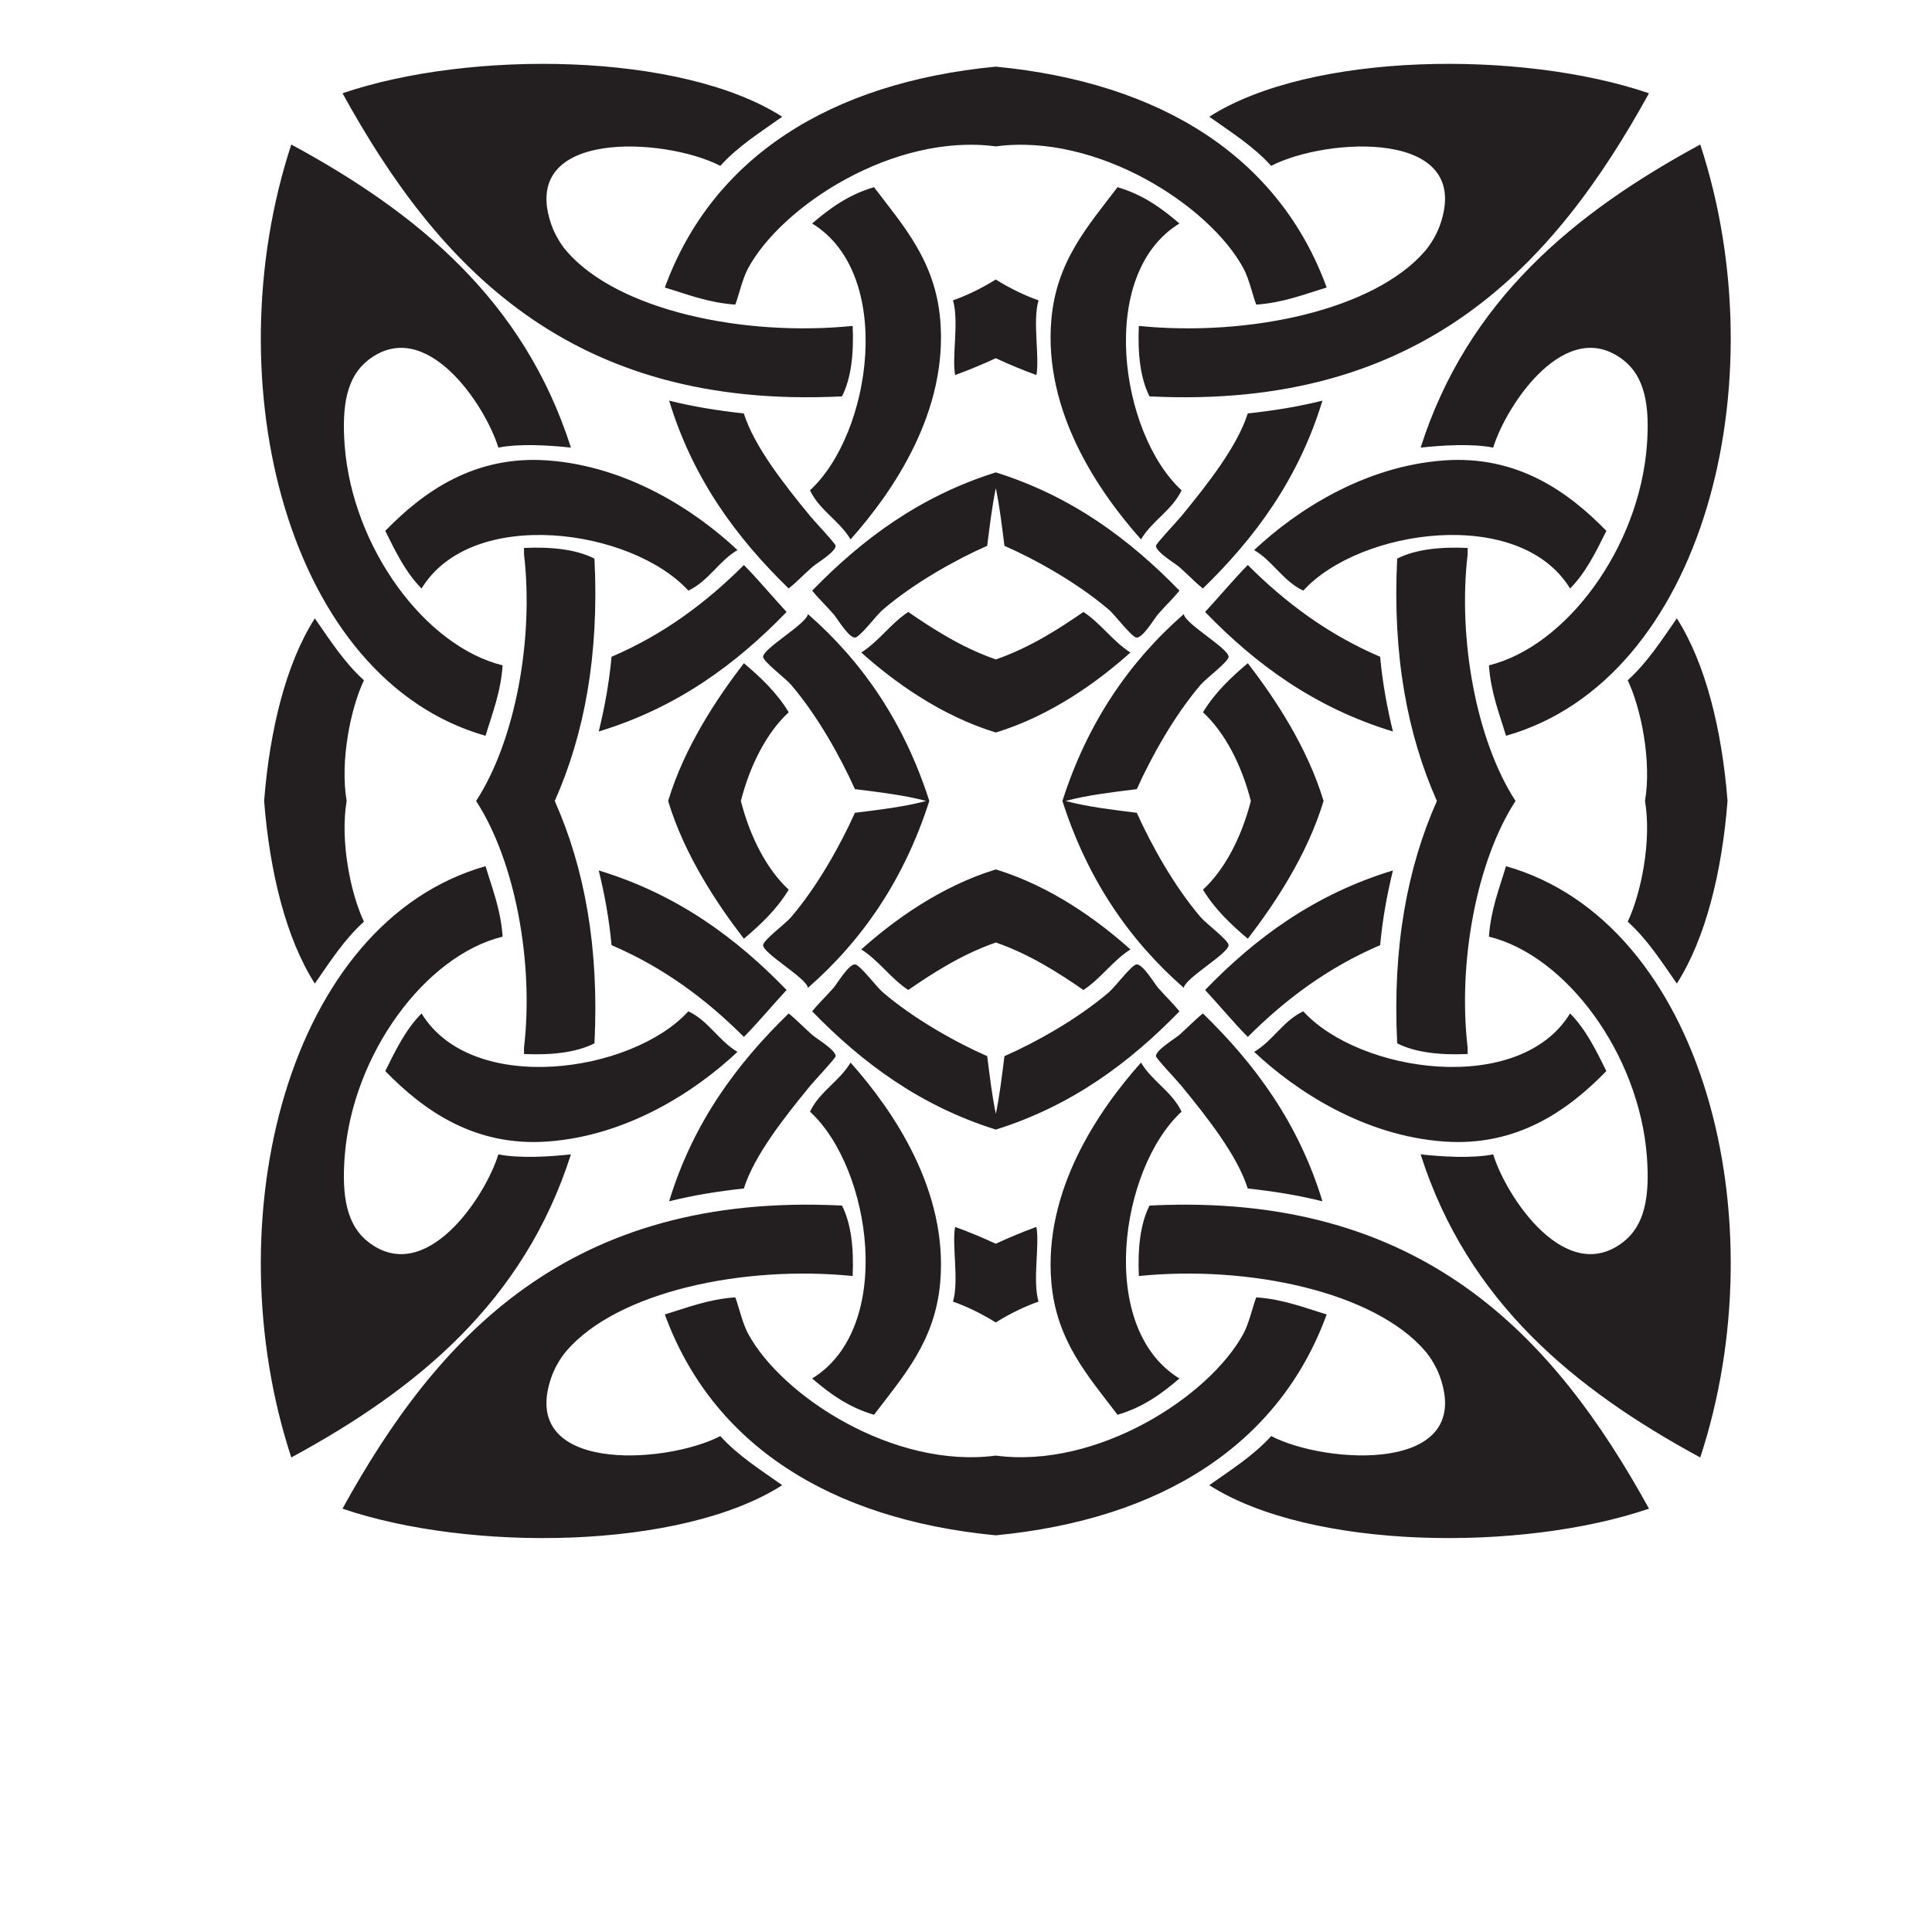 <?xml version="1.0" encoding="UTF-8"?>
<svg version="1.1" viewBox="0 0 800 800" xml:space="preserve" xmlns="http://www.w3.org/2000/svg"><defs><clipPath id="a"><path d="m0 600h600v-600h-600z"/></clipPath></defs><g transform="matrix(1.333 0 0 -1.333 0 800)"><g clip-path="url(#a)" fill="#231f20" fill-rule="evenodd"><path d="m826.99 949.04c1.688 6.612 4.784 12.585 8.765 16.24-2.157 3.575-5.105 6.361-8.208 8.989-4.907-6.378-10.887-15.325-13.874-25.229 2.987-9.904 8.967-18.851 13.874-25.229 3.103 2.628 6.051 5.414 8.208 8.989-3.981 3.655-7.077 9.628-8.765 16.24m93.387 0c-1.687-6.612-4.783-12.585-8.765-16.24 2.158-3.575 5.105-6.361 8.208-8.989 4.908 6.378 10.887 15.325 13.874 25.229-2.987 9.904-8.966 18.851-13.874 25.229-3.103-2.628-6.05-5.414-8.208-8.989 3.982-3.655 7.078-9.628 8.765-16.24m-58.881 0c-4.557 14.256-12.181 25.447-22.224 34.22-0.264-1.806-8.188-6.264-8.207-7.817-0.012-0.87 4.121-3.962 5.082-5.081 4.957-5.783 9.179-13.479 11.725-19.154 4.502-0.569 9.053-1.092 13.048-2.168-3.995-1.076-8.546-1.599-13.048-2.168-2.546-5.675-6.768-13.371-11.725-19.154-0.961-1.119-5.094-4.211-5.082-5.081 0.019-1.553 7.943-6.011 8.207-7.817 10.043 8.773 17.667 19.964 22.224 34.22m24.375 0c4.558-14.256 12.182-25.447 22.225-34.22 0.263 1.806 8.187 6.264 8.207 7.817 0.012 0.87-4.121 3.962-5.082 5.081-4.957 5.783-9.18 13.479-11.726 19.154-4.502 0.569-9.053 1.092-13.048 2.168 3.995 1.076 8.546 1.599 13.048 2.168 2.546 5.675 6.769 13.371 11.726 19.154 0.961 1.119 5.094 4.211 5.082 5.081-0.02 1.553-7.944 6.011-8.207 7.817-10.043-8.773-17.667-19.964-22.225-34.22m-12.187 25.917c-6.336 2.192-11.757 5.746-16.039 8.695-3.223-2.12-5.338-5.346-8.6-7.427 5.831-5.234 14.473-11.546 24.639-14.648 10.166 3.102 18.807 9.414 24.638 14.648-3.261 2.081-5.377 5.307-8.599 7.427-4.282-2.949-9.703-6.503-16.039-8.695m0-38.454c-10.166-3.102-18.808-9.414-24.639-14.648 3.262-2.081 5.377-5.307 8.6-7.427 4.282 2.949 9.703 6.503 16.039 8.695 6.336-2.192 11.757-5.746 16.039-8.695 3.222 2.12 5.338 5.346 8.599 7.427-5.831 5.234-14.472 11.546-24.638 14.648m-70.371 38.94c-0.45-4.892-1.297-9.386-2.345-13.68 14.388 4.374 25.173 12.35 34.395 21.889-2.63 2.841-5.102 5.84-7.816 8.598-6.837-6.843-14.656-12.705-24.234-16.807m140.74 0c-9.578 4.102-17.398 9.964-24.235 16.807-2.713-2.758-5.185-5.757-7.816-8.598 9.223-9.539 20.008-17.515 34.396-21.889-1.048 4.294-1.896 8.788-2.345 13.68m-140.74-52.806c9.578-4.102 17.397-9.964 24.234-16.807 2.714 2.758 5.186 5.757 7.816 8.598-9.222 9.539-20.007 17.515-34.395 21.889 1.048-4.294 1.895-8.788 2.345-13.68m140.74 0c0.449 4.892 1.297 9.386 2.345 13.68-14.388-4.374-25.173-12.35-34.396-21.889 2.631-2.841 5.103-5.84 7.816-8.598 6.837 6.843 14.657 12.705 24.235 16.807m-189.25 26.403c-1.238 7.314 0.719 16.953 3.167 22.103-3.569 3.209-6.215 7.336-8.992 11.334-5.26-8.216-8.265-20.394-9.287-33.437 1.022-13.043 4.027-25.221 9.287-33.438 2.777 3.999 5.423 8.126 8.992 11.335-2.448 5.15-4.405 14.789-3.167 22.103m237.76 0c1.237-7.314-0.72-16.953-3.167-22.103 3.568-3.209 6.214-7.336 8.992-11.335 5.26 8.217 8.264 20.395 9.286 33.438-1.022 13.043-4.026 25.221-9.286 33.437-2.778-3.998-5.424-8.125-8.992-11.334 2.447-5.15 4.404-14.789 3.167-22.103m-199.64 0c5.375 12.104 8.16 26.616 7.269 44.382-3.286 1.666-7.721 2.181-12.899 1.954v-1.171c1.811-15.463-1.571-34.075-8.772-45.165 7.201-11.09 10.583-29.702 8.772-45.165v-1.171c5.178-0.227 9.613 0.288 12.899 1.954 0.891 17.766-1.894 32.278-7.269 44.382m161.53 0c-5.375-12.104-8.16-26.616-7.268-44.382 3.285-1.666 7.72-2.181 12.898-1.954v1.171c-1.81 15.463 1.571 34.075 8.773 45.165-7.202 11.09-10.583 29.702-8.773 45.165v1.171c-5.178 0.227-9.613-0.288-12.898-1.954-0.892-17.766 1.893-32.278 7.268-44.382m-80.766 60.172c-14.023-4.404-24.54-12.313-33.629-21.652 1.181-1.476 2.269-2.44 3.908-4.3 0.643-0.727 2.725-4.284 3.909-4.3 0.882-0.01 3.943 4.104 5.081 5.081 5.761 4.939 13.494 9.243 19.153 11.727 0.455 3.59 0.879 7.21 1.578 10.555 0.698-3.345 1.123-6.965 1.578-10.555 5.658-2.484 13.391-6.788 19.152-11.727 1.139-0.977 4.199-5.091 5.081-5.081 1.185 0.016 3.267 3.573 3.909 4.3 1.639 1.86 2.727 2.824 3.909 4.3-9.089 9.339-19.607 17.248-33.629 21.652m0-117.46c-0.699 3.345-1.123 6.965-1.578 10.555-5.659 2.484-13.392 6.788-19.153 11.727-1.138 0.977-4.199 5.091-5.081 5.081-1.184-0.016-3.266-3.573-3.909-4.3-1.639-1.86-2.727-2.824-3.908-4.3 9.089-9.339 19.606-17.248 33.629-21.652 14.022 4.404 24.54 12.313 33.629 21.652-1.182 1.476-2.27 2.44-3.909 4.3-0.642 0.727-2.724 4.284-3.909 4.3-0.882 0.01-3.942-4.104-5.081-5.081-5.761-4.939-13.494-9.243-19.152-11.727-0.455-3.59-0.88-7.21-1.578-10.555m-82.097 119.65c-13.301 0.951-22.62-5.623-29.707-12.9 1.897-3.836 3.781-7.685 6.645-10.553 9.245 15.114 38.465 10.961 48.859-0.391 3.714 1.76 5.55 5.396 8.99 7.427-7.765 7.302-20.209 15.372-34.787 16.417m164.19 0c-14.578-1.045-27.022-9.115-34.787-16.417 3.441-2.031 5.277-5.667 8.99-7.427 10.394 11.352 39.615 15.505 48.859 0.391 2.864 2.868 4.748 6.717 6.645 10.553-7.087 7.277-16.406 13.851-29.707 12.9m-164.19-124.73c14.578 1.045 27.022 9.115 34.787 16.417-3.44 2.031-5.276 5.667-8.99 7.427-10.394-11.352-39.614-15.505-48.859-0.391-2.864-2.868-4.748-6.717-6.645-10.553 7.087-7.277 16.406-13.851 29.707-12.9m164.19 0c13.301-0.951 22.62 5.623 29.707 12.9-1.897 3.836-3.781 7.685-6.645 10.553-9.244-15.114-38.465-10.961-48.859 0.391-3.713-1.76-5.549-5.396-8.99-7.427 7.765-7.302 20.209-15.372 34.787-16.417m-120.02 101.28c1.481 1.174 2.538 2.348 4.3 3.909 0.814 0.721 4.295 2.75 4.301 3.908 0 0.379-3.84 4.433-4.692 5.473-4.685 5.713-10.226 12.724-12.117 18.76-4.822 0.519-9.412 1.272-13.68 2.347 4.376-14.386 12.373-25.15 21.888-34.397m75.857 0c9.515 9.247 17.512 20.011 21.888 34.397-4.267-1.075-8.857-1.828-13.68-2.347-1.89-6.036-7.431-13.047-12.117-18.76-0.851-1.04-4.691-5.094-4.691-5.473 6e-3 -1.158 3.486-3.187 4.301-3.908 1.761-1.561 2.818-2.735 4.299-3.909m-75.857-77.822c-9.515-9.247-17.512-20.011-21.888-34.397 4.268 1.075 8.858 1.828 13.68 2.347 1.891 6.036 7.432 13.047 12.117 18.76 0.852 1.04 4.692 5.094 4.692 5.473-6e-3 1.158-3.487 3.187-4.301 3.908-1.762 1.561-2.819 2.735-4.3 3.909m75.857 0c-1.481-1.174-2.538-2.348-4.299-3.909-0.815-0.721-4.295-2.75-4.301-3.908 0-0.379 3.84-4.433 4.691-5.473 4.686-5.713 10.227-12.724 12.117-18.76 4.823-0.519 9.413-1.272 13.68-2.347-4.376 14.386-12.373 25.15-21.888 34.397m-48.105 127.07c-0.939 10.772-6.747 17.149-12.116 24.234-4.647-1.348-8.114-3.875-11.336-6.645 15.138-9.249 10.916-38.442-0.391-48.859 1.759-3.713 5.397-5.548 7.426-8.991 7.764 8.717 17.885 23.432 16.417 40.261m20.353 0c-1.467-16.829 8.654-31.544 16.417-40.261 2.03 3.443 5.667 5.278 7.426 8.991-11.306 10.417-15.529 39.61-0.39 48.859-3.223 2.77-6.69 5.297-11.336 6.645-5.369-7.085-11.178-13.462-12.117-24.234m-20.353-176.32c1.468 16.829-8.653 31.544-16.417 40.261-2.029-3.443-5.667-5.278-7.426-8.991 11.307-10.417 15.529-39.61 0.391-48.859 3.222-2.77 6.689-5.297 11.336-6.645 5.369 7.085 11.177 13.462 12.116 24.234m20.353 0c0.939-10.772 6.748-17.149 12.117-24.234 4.646 1.348 8.113 3.875 11.336 6.645-15.139 9.249-10.916 38.442 0.39 48.859-1.759 3.713-5.396 5.548-7.426 8.991-7.763-8.717-17.884-23.432-16.417-40.261m-139.18 208.37c-14.295-43.49-0.68-97.978 35.569-108.27 1.232 4.111 2.776 7.908 3.127 12.898-14.186 3.489-27.503 21.537-28.924 40.262-0.559 7.363 0.402 12.59 4.299 15.633 10.517 8.213 21.435-8.174 23.845-16.025 3.77 0.774 9.453 0.43 13.288 0-8.601 26.969-28.135 43.003-51.204 55.503m258 0c-23.07-12.5-42.604-28.534-51.204-55.503 3.835 0.43 9.517 0.774 13.288 0 2.41 7.851 13.328 24.238 23.844 16.025 3.898-3.043 4.859-8.27 4.299-15.633-1.421-18.725-14.737-36.773-28.924-40.262 0.351-4.99 1.896-8.787 3.127-12.898 36.249 10.293 49.865 64.781 35.57 108.27m-258-240.42c23.069 12.5 42.603 28.534 51.204 55.503-3.835-0.43-9.518-0.774-13.288 0-2.41-7.851-13.328-24.238-23.845-16.025-3.897 3.043-4.858 8.27-4.299 15.633 1.421 18.725 14.738 36.773 28.924 40.262-0.351 4.99-1.895 8.787-3.127 12.898-36.249-10.293-49.864-64.781-35.569-108.27m258 0c14.295 43.49 0.679 97.978-35.57 108.27-1.231-4.111-2.776-7.908-3.127-12.898 14.187-3.489 27.503-21.537 28.924-40.262 0.56-7.363-0.401-12.59-4.299-15.633-10.516-8.213-21.434 8.174-23.844 16.025-3.771-0.774-9.453-0.43-13.288 0 8.6-26.969 28.134-43.003 51.204-55.503m-129 215.7c-2.777-1.735-5.617-3.047-7.832-3.811 1.129-3.856-0.234-10.36 0.391-13.681 2.569 0.939 5.047 1.969 7.441 3.083 2.393-1.114 4.872-2.144 7.44-3.083 0.625 3.321-0.737 9.825 0.392 13.681-2.216 0.764-5.056 2.076-7.832 3.811m0 38.983c-30.436-2.928-51.914-16.667-60.6-40.45 4.109-1.232 7.906-2.776 12.899-3.127 0.603 1.499 1.287 4.685 2.346 6.645 6.223 11.511 26.75 24.797 45.355 22.332 18.604 2.465 39.132-10.821 45.354-22.332 1.06-1.96 1.743-5.146 2.347-6.645 4.992 0.351 8.789 1.895 12.898 3.127-8.685 23.783-30.164 37.522-60.599 40.45m0-254.35c-18.605-2.465-39.132 10.821-45.355 22.331-1.059 1.961-1.743 5.147-2.346 6.646-4.993-0.351-8.79-1.896-12.899-3.127 8.686-23.783 30.164-37.522 60.6-40.45 30.435 2.928 51.914 16.667 60.599 40.45-4.109 1.231-7.906 2.776-12.898 3.127-0.604-1.499-1.287-4.685-2.347-6.646-6.222-11.51-26.75-24.796-45.354-22.331m0 38.792c-2.394 1.115-4.872 2.144-7.441 3.083-0.625-3.321 0.738-9.825-0.391-13.681 2.215-0.764 5.055-2.076 7.832-3.811 2.776 1.735 5.616 3.047 7.832 3.811-1.129 3.856 0.233 10.36-0.392 13.681-2.568-0.939-5.047-1.968-7.44-3.083m-39.101 206.37c-3.966-2.81-8.124-5.426-11.335-8.989-10.221 5.261-37.252 6.818-30.88-10.946 0.529-1.468 1.549-3.317 2.738-4.691 9.332-10.782 32.207-15.695 52.375-13.679 0.227-5.178-0.288-9.614-1.954-12.899-49.964-2.519-74.148 24.077-91.464 55.504 23.328 7.955 61.98 7.56 80.52-4.3m78.201 0c18.54 11.86 57.193 12.255 80.521 4.3-17.317-31.427-41.5-58.023-91.465-55.504-1.666 3.285-2.181 7.721-1.953 12.899 20.168-2.016 43.043 2.897 52.375 13.679 1.188 1.374 2.209 3.223 2.737 4.691 6.372 17.764-20.659 16.207-30.88 10.946-3.211 3.563-7.369 6.179-11.335 8.989m-78.201-250.59c-18.54-11.86-57.192-12.255-80.52-4.3 17.316 31.426 41.5 58.023 91.464 55.504 1.666-3.285 2.181-7.721 1.954-12.899-20.168 2.016-43.043-2.897-52.375-13.679-1.189-1.374-2.209-3.223-2.738-4.691-6.372-17.764 20.659-16.207 30.88-10.946 3.211-3.563 7.369-6.179 11.335-8.989m78.201 0c3.966 2.81 8.124 5.426 11.335 8.989 10.221-5.261 37.252-6.818 30.88 10.946-0.528 1.468-1.549 3.317-2.737 4.691-9.332 10.782-32.207 15.695-52.375 13.679-0.228 5.178 0.287 9.614 1.953 12.899 49.965 2.519 74.148-24.078 91.465-55.504-23.328-7.955-61.981-7.56-80.521 4.3"/><path d="m230.14 351.34c2.862 11.217 8.113 21.348 14.867 27.547-3.659 6.067-8.658 10.791-13.924 15.252-8.324-10.822-18.468-25.999-23.535-42.799 5.067-16.8 15.211-31.978 23.535-42.799 5.266 4.46 10.265 9.185 13.924 15.251-6.754 6.199-12.005 16.331-14.867 27.548m158.42 0c-2.863-11.217-8.115-21.349-14.869-27.548 3.66-6.066 8.66-10.791 13.924-15.251 8.325 10.821 18.468 25.999 23.536 42.799-5.068 16.8-15.211 31.977-23.536 42.799-5.264-4.461-10.264-9.185-13.924-15.252 6.754-6.199 12.006-16.33 14.869-27.547m-99.884 0c-7.731 24.183-20.665 43.166-37.701 58.049-0.448-3.065-13.89-10.625-13.922-13.26-0.02-1.477 6.99-6.72 8.621-8.621 8.409-9.81 15.572-22.864 19.89-32.489 7.638-0.968 15.357-1.854 22.135-3.679-6.778-1.826-14.497-2.712-22.135-3.679-4.318-9.625-11.481-22.68-19.89-32.49-1.631-1.9-8.641-7.144-8.621-8.621 0.032-2.635 13.474-10.195 13.922-13.26 17.036 14.884 29.97 33.866 37.701 58.05m41.348 0c7.732-24.184 20.665-43.166 37.702-58.05 0.448 3.065 13.888 10.625 13.922 13.26 0.021 1.477-6.991 6.721-8.621 8.621-8.409 9.81-15.572 22.865-19.891 32.49-7.637 0.967-15.357 1.853-22.134 3.679 6.777 1.825 14.497 2.711 22.134 3.679 4.319 9.625 11.482 22.679 19.891 32.489 1.63 1.901 8.642 7.144 8.621 8.621-0.034 2.635-13.474 10.195-13.922 13.26-17.037-14.883-29.97-33.866-37.702-58.049m-20.673 43.965c-10.749 3.717-19.944 9.747-27.209 14.75-5.467-3.598-9.055-9.07-14.588-12.6 9.892-8.879 24.55-19.586 41.797-24.85 17.245 5.264 31.904 15.971 41.795 24.85-5.532 3.53-9.121 9.002-14.587 12.6-7.265-5.003-16.461-11.033-27.208-14.75m0-65.231c-17.247-5.263-31.905-15.97-41.797-24.849 5.533-3.531 9.121-9.002 14.588-12.601 7.265 5.004 16.46 11.033 27.209 14.751 10.747-3.718 19.943-9.747 27.208-14.751 5.466 3.599 9.055 9.07 14.587 12.601-9.891 8.879-24.55 19.586-41.795 24.849m-119.38 66.055c-0.762-8.299-2.2-15.923-3.978-23.207 24.407 7.42 42.703 20.951 58.348 37.133-4.463 4.818-8.656 9.906-13.26 14.585-11.597-11.61-24.862-21.553-41.11-28.511m238.75 0c-16.249 6.958-29.512 16.901-41.111 28.511-4.604-4.679-8.796-9.767-13.26-14.585 15.646-16.182 33.942-29.713 58.348-37.133-1.777 7.284-3.215 14.908-3.977 23.207m-238.75-89.579c16.248-6.958 29.513-16.901 41.11-28.51 4.604 4.678 8.797 9.768 13.26 14.584-15.645 16.182-33.941 29.714-58.348 37.134 1.778-7.285 3.216-14.908 3.978-23.208m238.75 0c0.762 8.3 2.2 15.923 3.977 23.208-24.406-7.42-42.702-20.952-58.348-37.134 4.464-4.816 8.656-9.906 13.26-14.584 11.599 11.609 24.862 21.552 41.111 28.51m-321.04 44.79c-2.098 12.408 1.221 28.758 5.373 37.494-6.053 5.444-10.543 12.446-15.254 19.228-8.922-13.939-14.02-34.597-15.753-56.722 1.733-22.126 6.831-42.784 15.753-56.723 4.711 6.783 9.201 13.785 15.254 19.229-4.152 8.735-7.471 25.086-5.373 37.494m403.32 0c2.098-12.408-1.222-28.759-5.373-37.494 6.053-5.444 10.543-12.446 15.255-19.229 8.921 13.939 14.018 34.597 15.752 56.723-1.734 22.125-6.831 42.783-15.752 56.722-4.712-6.782-9.202-13.784-15.255-19.228 4.151-8.736 7.471-25.086 5.373-37.494m-338.67 0c9.118 20.532 13.843 45.151 12.33 75.288-5.572 2.827-13.097 3.701-21.88 3.315v-1.988c3.072-26.229-2.666-57.803-14.881-76.615 12.215-18.813 17.953-50.386 14.881-76.616v-1.989c8.783-0.383 16.308 0.491 21.88 3.317 1.513 30.136-3.212 54.756-12.33 75.288m274.02 0c-9.118-20.532-13.842-45.152-12.33-75.288 5.573-2.826 13.097-3.7 21.88-3.317v1.989c-3.071 26.23 2.666 57.803 14.882 76.616-12.216 18.812-17.953 50.386-14.882 76.615v1.988c-8.783 0.386-16.307-0.488-21.88-3.315-1.512-30.137 3.212-54.756 12.33-75.288m-137.01 102.07c-23.788-7.472-41.63-20.887-57.048-36.731 2.005-2.503 3.851-4.14 6.63-7.294 1.09-1.232 4.622-7.267 6.631-7.293 1.496-0.019 6.689 6.962 8.62 8.618 9.772 8.38 22.89 15.679 32.49 19.893 0.771 6.092 1.492 12.232 2.677 17.906 1.183-5.674 1.905-11.814 2.676-17.906 9.599-4.214 22.717-11.513 32.49-19.893 1.931-1.656 7.124-8.637 8.619-8.618 2.009 0.026 5.542 6.061 6.632 7.293 2.779 3.154 4.625 4.791 6.629 7.294-15.418 15.844-33.259 29.259-57.046 36.731m0-199.25c-1.185 5.675-1.906 11.815-2.677 17.906-9.6 4.215-22.718 11.514-32.49 19.893-1.931 1.656-7.124 8.637-8.62 8.618-2.009-0.025-5.541-6.06-6.631-7.293-2.779-3.153-4.625-4.79-6.63-7.294 15.418-15.843 33.26-29.259 57.048-36.73 23.787 7.471 41.628 20.887 57.046 36.73-2.004 2.504-3.85 4.141-6.629 7.294-1.09 1.233-4.623 7.268-6.632 7.293-1.495 0.019-6.688-6.962-8.619-8.618-9.773-8.379-22.891-15.678-32.49-19.893-0.771-6.091-1.493-12.231-2.676-17.906m-139.27 202.97c-22.563 1.614-38.372-9.539-50.394-21.883 3.219-6.507 6.414-13.038 11.273-17.901 15.681 25.639 65.251 18.592 82.882-0.665 6.3 2.986 9.414 9.153 15.251 12.6-13.172 12.386-34.282 26.076-59.012 27.849m278.53 0c-24.73-1.773-45.84-15.463-59.011-27.849 5.835-3.447 8.951-9.614 15.25-12.6 17.632 19.257 67.201 26.304 82.883 0.665 4.858 4.863 8.054 11.394 11.273 17.901-12.023 12.344-27.831 23.497-50.395 21.883m-278.53-211.58c24.73 1.772 45.84 15.463 59.012 27.85-5.837 3.447-8.951 9.613-15.251 12.599-17.631-19.258-67.201-26.303-82.882-0.664-4.859-4.863-8.054-11.394-11.273-17.901 12.022-12.345 27.831-23.497 50.394-21.884m278.53 0c22.564-1.613 38.372 9.539 50.395 21.884-3.219 6.507-6.415 13.038-11.273 17.901-15.682-25.639-65.251-18.594-82.883 0.664-6.299-2.986-9.415-9.152-15.25-12.599 13.171-12.387 34.281-26.078 59.011-27.85m-203.61 171.8c2.513 1.99 4.306 3.982 7.294 6.629 1.382 1.223 7.286 4.666 7.296 6.63 0 0.644-6.514 7.52-7.958 9.285-7.949 9.691-17.349 21.584-20.556 31.824-8.18 0.881-15.966 2.158-23.205 3.981 7.423-24.404 20.989-42.664 37.129-58.349m128.68 0c16.141 15.685 29.706 33.945 37.13 58.349-7.239-1.823-15.025-3.1-23.206-3.981-3.208-10.24-12.606-22.133-20.555-31.824-1.445-1.765-7.958-8.641-7.958-9.285 9e-3 -1.964 5.914-5.407 7.295-6.63 2.989-2.647 4.781-4.639 7.294-6.629m-128.68-132.02c-16.14-15.685-29.706-33.947-37.129-58.35 7.239 1.824 15.025 3.1 23.205 3.98 3.207 10.241 12.607 22.136 20.556 31.827 1.444 1.763 7.958 8.639 7.958 9.283-0.01 1.965-5.914 5.408-7.296 6.63-2.988 2.648-4.781 4.639-7.294 6.63m128.68 0c-2.513-1.991-4.305-3.982-7.294-6.63-1.381-1.222-7.286-4.665-7.295-6.63 0-0.644 6.513-7.52 7.958-9.283 7.949-9.691 17.347-21.586 20.555-31.827 8.181-0.88 15.967-2.156 23.206-3.98-7.424 24.403-20.989 42.665-37.13 58.35m-81.604 215.56c-1.593 18.273-11.445 29.091-20.554 41.109-7.882-2.285-13.763-6.573-19.23-11.272 25.681-15.688 18.518-65.212-0.662-82.883 2.983-6.298 9.155-9.411 12.596-15.251 13.171 14.787 30.339 39.748 27.85 68.297m34.526 0c-2.488-28.549 14.68-53.51 27.851-68.297 3.442 5.84 9.612 8.953 12.596 15.251-19.18 17.671-26.343 67.195-0.663 82.883-5.466 4.699-11.347 8.987-19.229 11.272-9.109-12.018-18.962-22.836-20.555-41.109m-34.526-299.11c2.489 28.55-14.679 53.512-27.85 68.297-3.441-5.84-9.613-8.952-12.596-15.251 19.18-17.67 26.343-67.194 0.662-82.882 5.467-4.7 11.348-8.988 19.23-11.273 9.109 12.018 18.961 22.837 20.554 41.109m34.526 0c1.593-18.272 11.446-29.091 20.555-41.109 7.882 2.285 13.763 6.573 19.229 11.273-25.68 15.688-18.517 65.212 0.663 82.882-2.984 6.299-9.154 9.411-12.596 15.251-13.171-14.785-30.339-39.747-27.851-68.297m-236.1 353.48c-24.249-73.777-1.153-166.21 60.339-183.67 2.089 6.973 4.71 13.414 5.305 21.881-24.066 5.917-46.656 36.532-49.066 68.297-0.949 12.491 0.681 21.358 7.293 26.52 17.84 13.932 36.36-13.867 40.449-27.186 6.396 1.315 16.036 0.73 22.541 0-14.589 45.75-47.726 72.951-86.861 94.156m437.67 0c-39.135-21.205-72.272-48.406-86.862-94.156 6.505 0.73 16.146 1.315 22.542 0 4.088 13.319 22.609 41.118 40.449 27.186 6.612-5.162 8.243-14.029 7.293-26.52-2.41-31.765-25.001-62.38-49.065-68.297 0.594-8.467 3.215-14.908 5.304-21.881 61.492 17.461 84.589 109.89 60.339 183.67m-437.67-407.85c39.135 21.205 72.272 48.406 86.861 94.155-6.505-0.729-16.145-1.314-22.541 0-4.089-13.317-22.609-41.117-40.449-27.185-6.612 5.163-8.242 14.028-7.293 26.52 2.41 31.767 25 62.38 49.066 68.298-0.595 8.467-3.216 14.908-5.305 21.88-61.492-17.46-84.588-109.89-60.339-183.67m437.67 0c24.25 73.777 1.153 166.21-60.339 183.67-2.089-6.972-4.71-13.413-5.304-21.88 24.064-5.918 46.655-36.531 49.065-68.298 0.95-12.492-0.681-21.357-7.293-26.52-17.84-13.932-36.361 13.868-40.449 27.185-6.396-1.314-16.037-0.729-22.542 0 14.59-45.749 47.727-72.95 86.862-94.155m-218.84 365.91c-4.71-2.943-9.528-5.169-13.287-6.465 1.914-6.542-0.395-17.574 0.665-23.209 4.357 1.594 8.561 3.341 12.622 5.231 4.06-1.89 8.264-3.637 12.622-5.231 1.059 5.635-1.251 16.667 0.664 23.209-3.759 1.296-8.576 3.522-13.286 6.465m0 66.129c-51.63-4.966-88.066-28.273-102.8-68.617 6.971-2.09 13.412-4.71 21.881-5.304 1.024 2.541 2.183 7.945 3.981 11.272 10.556 19.525 45.377 42.064 76.938 37.883 31.56 4.181 66.381-18.358 76.937-37.883 1.797-3.327 2.958-8.731 3.981-11.272 8.469 0.594 14.91 3.214 21.88 5.304-14.734 40.344-51.169 63.651-102.8 68.617m0-431.46c-31.561-4.18-66.382 18.359-76.938 37.882-1.798 3.327-2.957 8.732-3.981 11.273-8.469-0.594-14.91-3.214-21.881-5.303 14.734-40.344 51.17-63.651 102.8-68.617 51.629 4.966 88.064 28.273 102.8 68.617-6.97 2.089-13.411 4.709-21.88 5.303-1.023-2.541-2.184-7.946-3.981-11.273-10.556-19.523-45.377-42.062-76.937-37.882m0 65.807c-4.061 1.891-8.265 3.638-12.622 5.231-1.06-5.635 1.249-16.669-0.665-23.209 3.759-1.296 8.577-3.522 13.287-6.467 4.71 2.945 9.527 5.171 13.286 6.467-1.915 6.54 0.395 17.574-0.664 23.209-4.358-1.593-8.562-3.34-12.622-5.231m-66.33 350.09c-6.727-4.767-13.781-9.206-19.228-15.25-17.338 8.926-63.193 11.566-52.384-18.568 0.897-2.491 2.628-5.628 4.644-7.957 15.83-18.292 54.635-26.626 88.847-23.206 0.386-8.784-0.486-16.309-3.313-21.88-84.759-4.275-125.78 40.843-155.16 94.154 39.573 13.495 105.14 12.825 136.59-7.293m132.66 0c31.452 20.118 97.02 20.788 136.59 7.293-29.374-53.311-70.398-98.429-155.16-94.154-2.826 5.571-3.699 13.096-3.312 21.88 34.212-3.42 73.015 4.914 88.847 23.206 2.016 2.329 3.747 5.466 4.643 7.957 10.811 30.134-35.045 27.494-52.384 18.568-5.446 6.044-12.5 10.483-19.228 15.25m-132.66-425.09c-31.45-20.119-97.019-20.789-136.59-7.294 29.375 53.309 70.399 98.43 155.16 94.155 2.827-5.572 3.699-13.096 3.313-21.88-34.212 3.419-73.017-4.915-88.847-23.206-2.016-2.329-3.747-5.467-4.644-7.958-10.809-30.134 35.046-27.494 52.384-18.568 5.447-6.043 12.501-10.482 19.228-15.249m132.66 0c6.728 4.767 13.782 9.206 19.228 15.249 17.339-8.926 63.195-11.566 52.384 18.568-0.896 2.491-2.627 5.629-4.643 7.958-15.832 18.291-54.635 26.625-88.847 23.206-0.387 8.784 0.486 16.308 3.312 21.88 84.76 4.275 125.78-40.846 155.16-94.155-39.572-13.495-105.14-12.825-136.59 7.294"/></g></g></svg>
